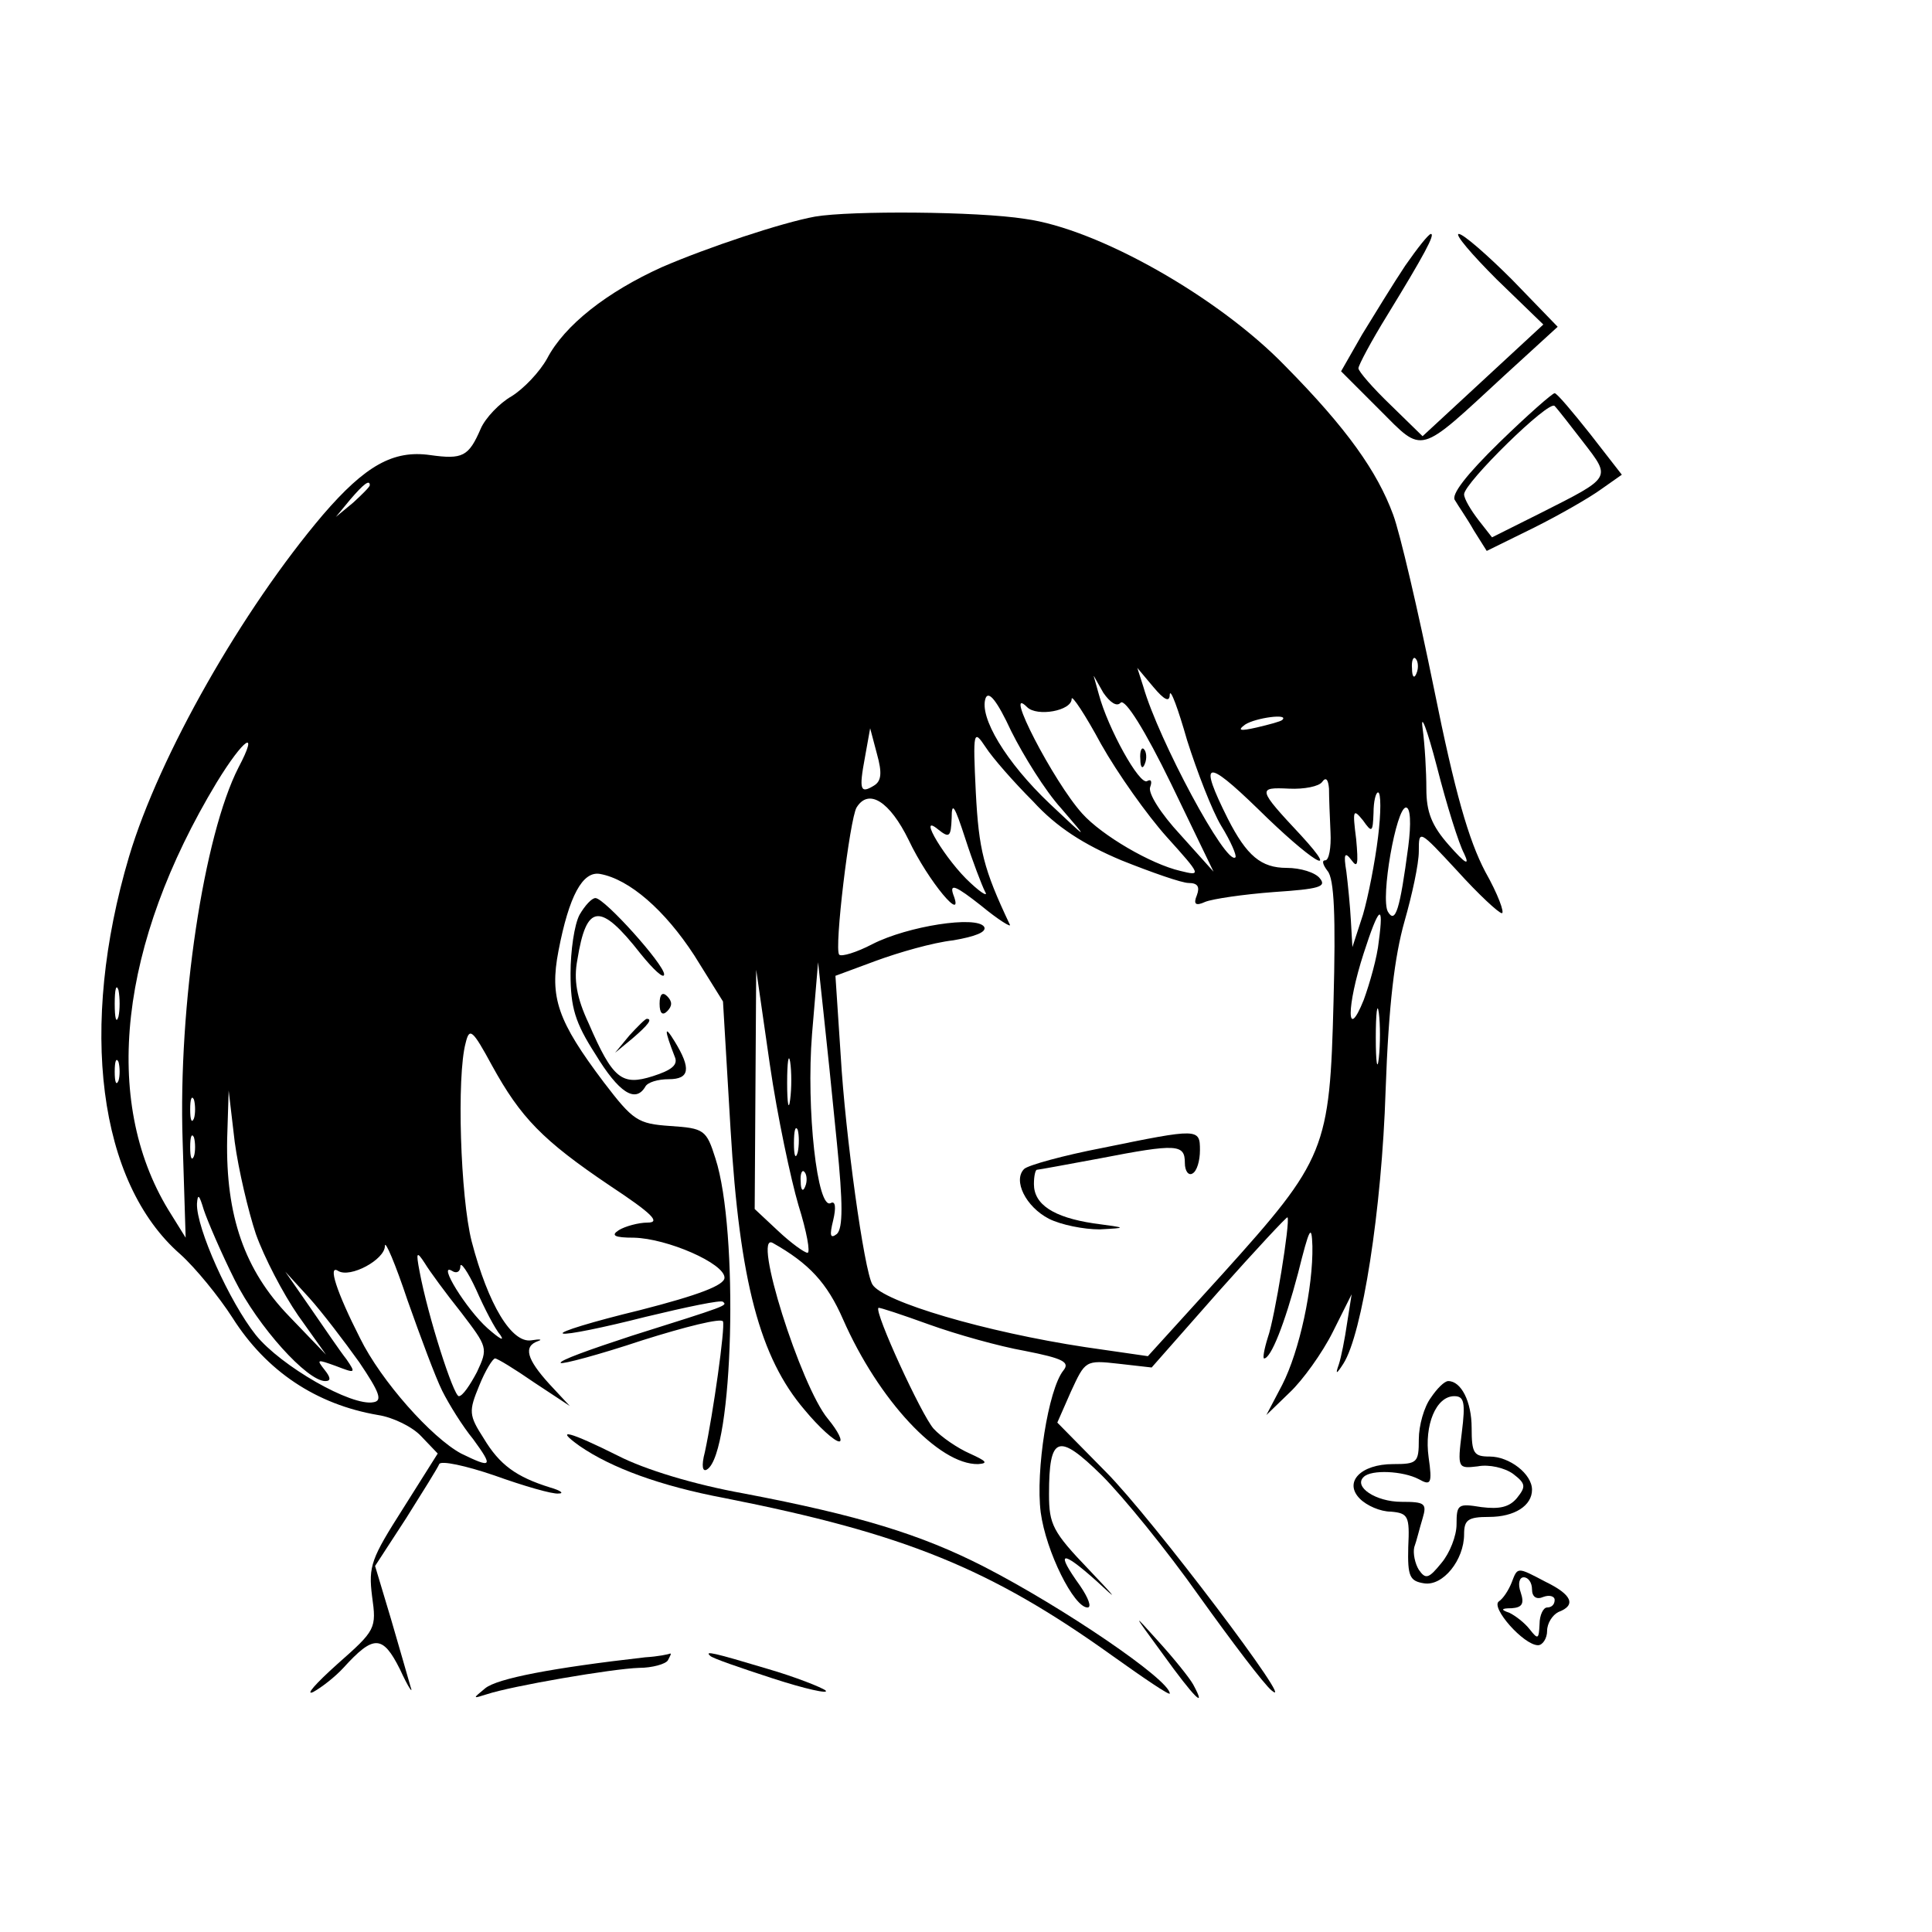 <?xml version="1.0" standalone="no"?>
<!DOCTYPE svg PUBLIC "-//W3C//DTD SVG 20010904//EN"
 "http://www.w3.org/TR/2001/REC-SVG-20010904/DTD/svg10.dtd">
<svg version="1.0" xmlns="http://www.w3.org/2000/svg"
 width="256pt" height="256pt" viewBox="0 0 256 256"
 preserveAspectRatio="xMidYMid meet">
<g transform="translate(0,256) scale(0.1,-0.1)"
fill="#000000" stroke="none">
<path d="M1080 2273 c-44 -8 -143 -41 -203 -67 -73 -33 -129 -77 -152 -121
-10 -18 -31 -40 -47 -50 -16 -9 -35 -29 -41 -43 -16 -37 -24 -41 -67 -35 -49
7 -86 -14 -142 -79 -107 -126 -217 -319 -257 -453 -67 -226 -41 -432 68 -527
20 -18 51 -56 69 -84 45 -71 111 -115 193 -129 20 -3 46 -16 57 -28 l22 -23
-46 -73 c-42 -66 -46 -76 -41 -116 6 -43 5 -45 -46 -90 -29 -26 -43 -42 -32
-37 11 6 29 20 40 32 40 44 52 44 75 -2 11 -24 18 -34 14 -23 -3 11 -15 52
-26 90 l-21 70 41 63 c22 35 42 67 44 72 2 5 35 -2 73 -15 39 -14 77 -25 85
-24 8 0 3 4 -11 8 -45 14 -67 30 -88 65 -20 31 -20 36 -6 70 8 20 18 36 21 36
3 0 26 -14 52 -32 l47 -31 -27 29 c-30 33 -35 50 -15 57 6 2 3 3 -9 1 -26 -4
-57 47 -79 131 -15 59 -20 219 -8 263 5 21 9 18 35 -30 38 -69 67 -99 156
-159 56 -37 68 -49 50 -49 -12 0 -30 -5 -38 -10 -11 -7 -6 -10 20 -10 44 -1
120 -34 120 -53 0 -10 -34 -23 -112 -43 -62 -15 -108 -29 -102 -31 5 -2 54 8
109 22 54 13 101 23 103 20 6 -5 6 -5 -121 -45 -55 -18 -97 -33 -94 -36 2 -2
51 11 108 30 57 18 105 30 107 25 3 -8 -13 -122 -24 -173 -5 -19 -3 -27 3 -23
35 22 42 317 11 412 -12 38 -15 40 -60 43 -43 3 -49 7 -88 58 -61 81 -72 112
-60 174 14 73 32 106 55 102 39 -7 86 -48 125 -108 l38 -61 10 -169 c12 -202
39 -303 98 -372 19 -23 40 -42 46 -42 5 0 -1 13 -15 30 -36 43 -101 249 -73
233 48 -27 72 -53 93 -101 47 -107 127 -193 179 -192 14 1 11 4 -11 14 -16 7
-38 22 -48 33 -16 18 -79 155 -73 160 1 1 31 -9 67 -22 36 -13 93 -29 127 -35
51 -10 60 -15 51 -26 -20 -25 -37 -133 -30 -188 7 -52 44 -126 62 -126 6 0 1
13 -10 29 -33 46 -25 48 22 6 30 -28 27 -24 -10 15 -48 50 -53 60 -53 100 0
78 12 82 70 25 28 -28 86 -99 129 -160 43 -60 86 -117 96 -125 37 -31 -159
229 -220 290 l-64 65 18 41 c19 41 19 42 63 37 l44 -5 89 101 c49 55 90 99 91
98 4 -5 -17 -134 -26 -159 -5 -16 -7 -28 -5 -28 9 0 27 45 45 113 15 60 18 66
19 36 1 -55 -17 -139 -40 -184 l-21 -40 31 30 c17 16 43 52 57 80 l25 50 -6
-38 c-3 -21 -8 -46 -11 -55 -5 -14 -3 -13 6 1 25 39 51 204 56 362 4 114 12
178 25 224 10 35 19 76 19 93 0 29 0 29 51 -26 28 -31 55 -56 59 -56 4 0 -5
25 -22 55 -22 42 -40 104 -68 243 -21 103 -45 206 -54 230 -21 57 -61 114
-143 197 -88 91 -248 182 -345 195 -63 10 -231 11 -278 3z m-590 -356 c0 -2
-10 -12 -22 -23 l-23 -19 19 23 c18 21 26 27 26 19z m1387 -249 c-3 -8 -6 -5
-6 6 -1 11 2 17 5 13 3 -3 4 -12 1 -19z m-327 -28 c1 8 11 -19 23 -61 13 -41
33 -93 45 -113 13 -21 21 -40 19 -42 -12 -12 -102 156 -122 226 l-8 25 21 -25
c15 -18 22 -21 22 -10z m-65 -11 c6 5 32 -36 67 -108 l56 -116 -44 49 c-26 28
-43 55 -40 63 3 8 1 11 -4 8 -10 -6 -52 70 -64 115 l-7 25 13 -23 c9 -13 18
-19 23 -13z m-79 -140 c37 -43 37 -43 -15 6 -58 55 -94 115 -85 140 4 10 15
-3 34 -44 16 -32 45 -79 66 -102z m140 -38 c46 -51 46 -52 18 -45 -39 9 -104
47 -130 76 -38 42 -106 174 -73 141 13 -13 59 -5 59 11 0 6 18 -21 39 -60 22
-39 61 -94 87 -123z m394 -22 c8 -17 2 -14 -20 11 -23 26 -30 44 -30 75 0 22
-2 58 -5 80 -3 22 6 -1 19 -51 13 -51 29 -102 36 -115z m-241 177 c-2 -2 -17
-6 -34 -10 -22 -5 -26 -4 -15 4 14 9 59 15 49 6z m-541 -87 c-18 -11 -20 -6
-12 37 l7 39 9 -34 c7 -25 6 -36 -4 -42z m211 -21 c31 -34 67 -57 117 -78 40
-16 80 -30 89 -30 12 0 15 -5 11 -16 -5 -12 -2 -15 11 -9 10 4 51 10 91 13 60
4 70 7 61 18 -6 8 -26 14 -44 14 -34 0 -53 16 -78 65 -39 78 -30 81 40 13 70
-69 112 -95 57 -35 -58 62 -58 64 -16 62 20 -1 40 3 44 9 5 7 8 3 9 -9 0 -11
1 -37 2 -58 1 -20 -2 -37 -7 -37 -5 0 -3 -6 3 -14 9 -10 11 -61 8 -173 -5
-196 -10 -209 -147 -361 l-99 -109 -83 12 c-132 20 -268 60 -282 83 -11 18
-36 199 -42 303 l-7 106 54 20 c30 11 75 24 102 27 29 5 45 11 41 18 -10 15
-101 1 -148 -23 -21 -11 -41 -17 -44 -14 -7 7 14 180 23 195 16 26 44 8 69
-43 26 -55 75 -113 59 -72 -5 15 4 11 37 -15 23 -19 41 -30 38 -25 -35 74 -41
99 -45 175 -4 82 -3 84 13 60 9 -14 37 -46 63 -72z m-1053 45 c-46 -90 -80
-315 -74 -495 l4 -128 -23 37 c-88 145 -65 352 64 566 36 59 57 73 29 20z
m1510 -92 c-4 -33 -13 -79 -20 -103 l-14 -43 -2 35 c-1 19 -4 49 -6 65 -4 24
-2 27 7 15 8 -11 9 -5 6 28 -5 39 -4 41 9 25 12 -17 13 -16 14 10 0 15 3 27 6
27 4 0 4 -27 0 -59z m-521 -72 c5 -8 -4 -3 -19 11 -32 29 -72 95 -43 71 15
-12 17 -10 18 15 0 23 4 16 18 -27 10 -31 22 -62 26 -70z m561 59 c-11 -83
-17 -103 -27 -86 -10 18 11 138 24 138 6 0 7 -21 3 -52z m-39 -125 c-2 -21
-12 -56 -20 -78 -23 -57 -23 -9 0 62 20 62 27 68 20 16z m-718 -268 c8 -80 8
-112 0 -120 -9 -7 -10 -2 -5 18 4 17 3 26 -3 23 -18 -11 -33 125 -25 224 l8
95 7 -65 c4 -36 12 -114 18 -175z m-51 -82 c11 -35 16 -63 12 -63 -4 0 -22 13
-39 29 l-31 29 1 159 1 158 18 -125 c10 -69 28 -153 38 -187z m-901 250 c-3
-10 -5 -2 -5 17 0 19 2 27 5 18 2 -10 2 -26 0 -35z m1670 -55 c-2 -18 -4 -6
-4 27 0 33 2 48 4 33 2 -15 2 -42 0 -60z m-780 -55 c-2 -16 -4 -5 -4 22 0 28
2 40 4 28 2 -13 2 -35 0 -50z m-890 25 c-3 -7 -5 -2 -5 12 0 14 2 19 5 13 2
-7 2 -19 0 -25z m100 -50 c-3 -7 -5 -2 -5 12 0 14 2 19 5 13 2 -7 2 -19 0 -25z
m82 -153 c11 -31 36 -79 56 -108 l37 -52 -49 51 c-59 61 -84 133 -82 235 l2
64 8 -68 c5 -37 18 -92 28 -122z m718 108 c-3 -10 -5 -4 -5 12 0 17 2 24 5 18
2 -7 2 -21 0 -30z m-800 -5 c-3 -7 -5 -2 -5 12 0 14 2 19 5 13 2 -7 2 -19 0
-25z m810 -40 c-3 -8 -6 -5 -6 6 -1 11 2 17 5 13 3 -3 4 -12 1 -19z m-756
-124 c31 -62 96 -134 120 -134 8 0 7 5 -1 15 -11 14 -10 14 15 5 26 -10 27
-10 14 9 -8 10 -29 41 -47 67 l-34 49 32 -35 c17 -19 46 -57 66 -85 27 -40 31
-51 19 -53 -29 -6 -123 48 -156 89 -35 44 -79 142 -78 174 1 14 3 12 9 -8 5
-15 23 -57 41 -93z m275 -147 c9 -18 27 -47 41 -64 27 -37 25 -39 -16 -19 -39
21 -106 96 -134 153 -31 61 -43 98 -29 89 16 -10 62 15 62 33 0 9 14 -24 30
-72 17 -48 37 -102 46 -120z m25 104 c35 -46 36 -47 21 -79 -9 -17 -19 -32
-24 -32 -7 0 -41 106 -52 165 -5 26 -4 28 7 11 6 -10 28 -40 48 -65z m52 -30
c6 -9 -1 -5 -17 9 -28 25 -67 88 -47 76 6 -4 11 -1 11 6 0 7 10 -7 21 -31 11
-25 25 -52 32 -60z"/>
<path d="M1511 1554 c0 -11 3 -14 6 -6 3 7 2 16 -1 19 -3 4 -6 -2 -5 -13z"/>
<path d="M1461 1039 c-52 -10 -99 -23 -104 -28 -15 -15 2 -50 33 -66 16 -8 46
-14 67 -14 37 2 37 2 -8 8 -53 8 -79 25 -79 52 0 11 2 19 4 19 2 0 40 7 83 15
103 20 113 19 113 -6 0 -11 5 -17 10 -14 6 3 10 17 10 31 0 29 -2 29 -129 3z"/>
<path d="M1862 2208 c-16 -24 -41 -65 -57 -91 l-28 -49 51 -51 c59 -59 50 -61
166 46 l70 64 -60 62 c-33 33 -65 61 -71 61 -6 0 17 -27 50 -60 l62 -60 -80
-74 -80 -74 -42 41 c-24 23 -43 45 -43 49 0 4 17 36 38 70 49 80 64 108 58
108 -3 0 -18 -19 -34 -42z"/>
<path d="M1987 1974 c-44 -43 -65 -70 -59 -77 4 -7 16 -24 25 -40 l17 -27 63
31 c34 17 74 40 89 51 l27 19 -42 54 c-23 29 -44 54 -47 54 -3 0 -36 -29 -73
-65z m111 0 c37 -48 38 -46 -57 -94 l-64 -32 -18 23 c-10 13 -19 28 -19 34 0
15 113 126 120 117 4 -4 21 -26 38 -48z"/>
<path d="M768 1348 c-7 -13 -12 -48 -12 -78 0 -45 6 -65 33 -107 31 -51 53
-65 66 -43 3 6 17 10 31 10 28 0 30 14 8 50 -14 23 -14 16 0 -20 5 -11 -4 -18
-29 -26 -41 -13 -53 -4 -85 70 -16 34 -20 58 -15 84 12 75 30 77 84 8 17 -21
31 -34 31 -27 0 13 -79 101 -91 101 -5 0 -14 -10 -21 -22z"/>
<path d="M874 1230 c0 -13 4 -16 10 -10 7 7 7 13 0 20 -6 6 -10 3 -10 -10z"/>
<path d="M834 1188 l-19 -23 23 19 c21 18 27 26 19 26 -2 0 -12 -10 -23 -22z"/>
<path d="M1896 708 c-9 -12 -16 -37 -16 -55 0 -31 -2 -33 -34 -33 -43 0 -66
-24 -44 -46 9 -9 27 -17 41 -17 23 -2 25 -6 23 -47 -1 -39 2 -45 21 -48 25 -4
53 31 53 65 0 19 5 23 33 23 34 0 57 15 57 36 0 21 -30 44 -56 44 -21 0 -24 4
-24 38 0 35 -14 62 -31 62 -5 0 -15 -10 -23 -22z m41 -46 c-6 -48 -5 -48 21
-45 15 3 36 -2 47 -10 17 -13 17 -17 5 -32 -10 -12 -23 -15 -47 -12 -31 5 -33
4 -33 -23 0 -15 -9 -38 -20 -51 -17 -21 -21 -22 -30 -9 -5 8 -8 22 -6 30 3 8
7 25 11 38 6 20 3 22 -28 22 -34 0 -64 20 -50 33 10 10 52 8 73 -3 16 -9 18
-6 13 29 -6 43 10 81 34 81 13 0 15 -8 10 -48z"/>
<path d="M768 644 c42 -29 107 -53 192 -69 238 -47 352 -93 514 -209 42 -30
76 -53 76 -50 0 18 -141 114 -246 168 -84 43 -166 68 -318 97 -67 12 -132 32
-167 50 -64 32 -86 38 -51 13z"/>
<path d="M2003 463 c-4 -10 -11 -21 -17 -25 -11 -8 33 -58 52 -58 6 0 12 9 12
19 0 10 7 21 15 25 24 9 18 23 -17 40 -38 20 -37 20 -45 -1z m27 -9 c0 -10 6
-14 15 -10 8 3 15 1 15 -4 0 -6 -4 -10 -10 -10 -5 0 -10 -10 -10 -22 -1 -20
-2 -21 -13 -7 -7 9 -19 18 -27 22 -12 4 -11 6 3 6 14 1 17 6 12 21 -4 11 -2
20 4 20 6 0 11 -7 11 -16z"/>
<path d="M1541 368 c41 -57 59 -75 40 -40 -5 9 -26 35 -46 57 -35 39 -35 39 6
-17z"/>
<path d="M855 364 c-123 -14 -196 -28 -212 -41 -17 -14 -17 -14 2 -8 33 11
167 34 202 35 17 0 35 5 38 10 3 6 5 9 3 9 -2 -1 -16 -4 -33 -5z"/>
<path d="M941 366 c2 -3 40 -16 83 -30 43 -14 75 -21 70 -16 -5 4 -40 18 -78
29 -70 21 -83 24 -75 17z"/>
</g>
</svg>
